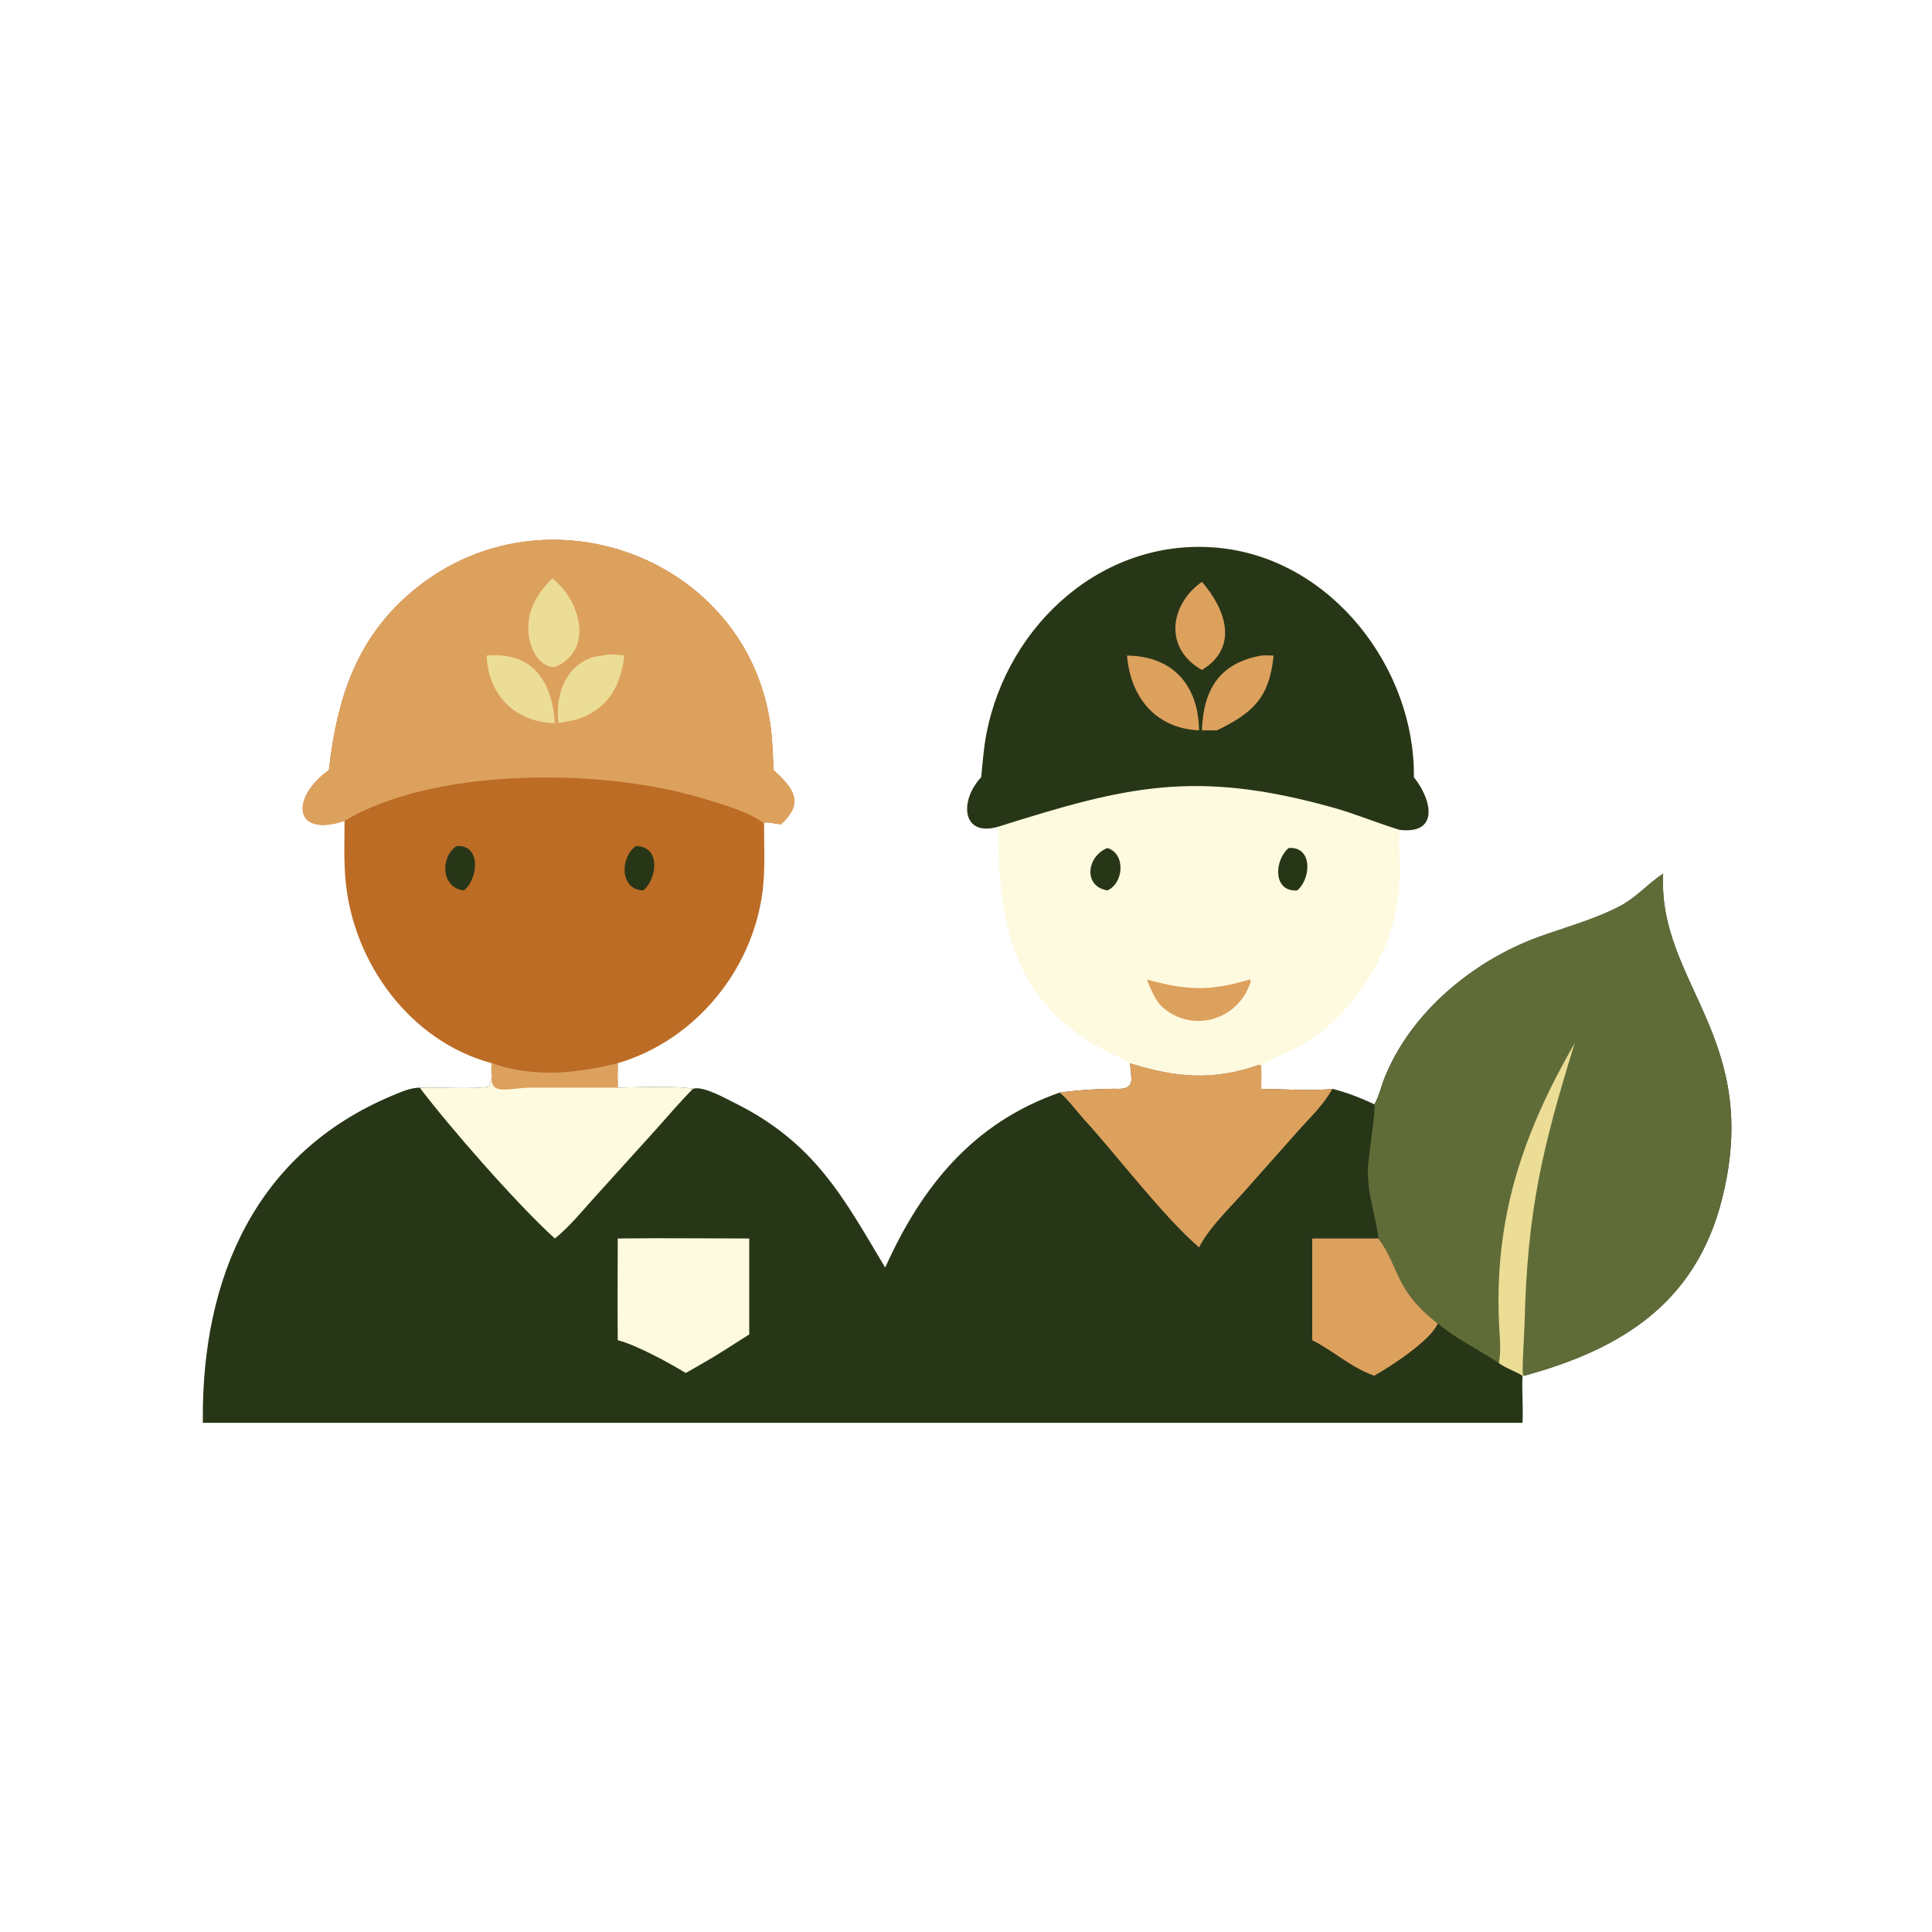 <?xml version="1.0" encoding="utf-8" ?>
<svg xmlns="http://www.w3.org/2000/svg" xmlns:xlink="http://www.w3.org/1999/xlink" width="1024" height="1024">
	<path fill="#283618" transform="scale(2 2)" d="M440.748 231.542C439.257 260.574 467.224 275.082 456.303 317.94C449.34 345.264 429.801 357.533 403.975 364.568L403.471 364.568C403.275 368.727 403.713 372.918 403.471 377.067L226.739 377.067L53.754 377.067L53.748 375.921C53.599 338.829 67.53 305.518 104.136 290.27C106.326 289.358 108.83 288.247 111.237 288.239C115.662 288.074 126.111 288.75 129.618 287.934C129.942 287.105 130.131 286.324 130.298 285.451C130.21 284.186 130.193 283.022 130.298 281.755C141.068 285.654 152.841 284.572 163.711 281.755L163.711 283.362C164.012 284.951 163.803 286.634 163.711 288.239C168.298 288.134 179.597 287.692 183.639 288.547C186.231 287.67 192.03 290.966 194.458 292.166C215.981 302.802 223.473 317.325 234.583 335.921C244.214 314.524 257.763 297.615 280.79 289.549C286.22 288.853 291.484 288.479 296.958 288.547C301.205 288.268 299.467 285.031 299.521 281.755C311.579 285.518 321.484 286.445 333.644 282.138L334.087 282.219L334.235 282.44C334.269 284.477 334.265 286.51 334.235 288.547C339.58 288.613 348.071 289.182 353.089 288.547C356.832 289.475 360.746 291 364.22 292.668C365.495 290.486 365.973 288.041 366.895 285.717C373.808 268.299 390.44 254.607 407.669 248.337C414.838 245.728 422.111 243.8 428.947 240.319C433.645 237.928 436.573 234.258 440.748 231.542Z"/>
	<path fill="#606C38" transform="scale(2 2)" d="M440.748 231.542C439.257 260.574 467.224 275.082 456.303 317.94C449.34 345.264 429.801 357.533 403.975 364.568L403.471 364.568C401.465 363.319 399.135 362.628 397.221 361.238C391.893 357.67 385.982 354.854 381.033 350.744C369.398 341.807 370.891 335.577 365.279 328.214C364.664 321.938 362.416 317.406 362.507 309.9C362.541 307.089 364.695 293.703 364.22 292.668C365.495 290.486 365.973 288.041 366.895 285.717C373.808 268.299 390.44 254.607 407.669 248.337C414.838 245.728 422.111 243.8 428.947 240.319C433.645 237.928 436.573 234.258 440.748 231.542Z"/>
	<path fill="#ECDD96" transform="scale(2 2)" d="M417.311 276.424C408.766 304.097 404.702 320.83 404.013 351.146C403.965 353.248 403.282 363.256 403.624 364.375L403.975 364.568L403.471 364.568C401.465 363.319 399.135 362.628 397.221 361.238L397.28 360.903C397.864 357.484 397.392 354.007 397.243 350.563C396.015 322.268 403.674 300.25 417.311 276.424Z"/>
	<path fill="#DDA15E" transform="scale(2 2)" d="M299.521 281.755C311.579 285.518 321.484 286.445 333.644 282.138L334.087 282.219L334.235 282.44C334.269 284.477 334.265 286.51 334.235 288.547C339.58 288.613 348.071 289.182 353.089 288.547C350.885 292.616 347.407 295.927 344.333 299.344L329.449 316.101C325.48 320.583 320.532 325.238 317.762 330.56C308.234 322.379 296.013 306.184 287.129 296.471C285.526 294.719 282.561 290.768 280.79 289.549C286.22 288.853 291.484 288.479 296.958 288.547C301.205 288.268 299.467 285.031 299.521 281.755Z"/>
	<path fill="#FEFAE0" transform="scale(2 2)" d="M130.298 281.755C141.068 285.654 152.841 284.572 163.711 281.755L163.711 283.362C164.012 284.951 163.803 286.634 163.711 288.239C168.298 288.134 179.597 287.692 183.639 288.547C180.243 291.961 177.1 295.69 173.883 299.274L157.843 316.998C154.428 320.745 150.995 325.059 147.043 328.214C137.143 319.283 118.89 298.407 111.237 288.239C115.662 288.074 126.111 288.75 129.618 287.934C129.942 287.105 130.131 286.324 130.298 285.451C130.21 284.186 130.193 283.022 130.298 281.755Z"/>
	<path fill="#DDA15E" transform="scale(2 2)" d="M130.298 281.755C141.068 285.654 152.841 284.572 163.711 281.755L163.711 283.362C163.696 284.988 163.695 286.613 163.711 288.239L140.448 288.254C135.236 288.257 129.945 290.5 130.298 285.451C130.21 284.186 130.193 283.022 130.298 281.755Z"/>
	<path fill="#DDA15E" transform="scale(2 2)" d="M365.279 328.214C370.891 335.577 369.398 341.807 381.033 350.744C379.027 355.366 368.53 362.111 364.22 364.568L364.024 364.502C358.07 362.449 353.363 357.962 347.753 355.17L347.753 328.214L365.279 328.214Z"/>
	<path fill="#FEFAE0" transform="scale(2 2)" d="M163.711 328.214C175.317 328.061 186.945 328.212 198.553 328.214L198.553 353.638L192.131 357.723C188.747 359.892 185.23 361.856 181.744 363.857C177.338 361.176 168.527 356.367 163.711 355.17C163.611 346.188 163.703 337.197 163.711 328.214Z"/>
	<path fill="#BC6C25" transform="scale(2 2)" d="M87.165 204.066C89.287 184.94 94.615 168.424 110.278 155.865C144.922 128.085 197.532 147.896 204.098 191.596C204.716 195.712 204.817 199.914 204.997 204.066C210.401 209.003 213.163 212.716 206.988 218.441L206.661 218.423C205.718 218.366 203.318 217.74 202.576 218.02L202.493 218.441C202.458 223.756 202.76 229.116 202.281 234.415C200.321 256.111 184.696 275.605 163.711 281.755C152.841 284.572 141.068 285.654 130.298 281.755C108.625 275.924 93.555 255.099 91.565 233.247C91.092 228.05 91.296 222.743 91.312 217.531C77.771 222.067 76.901 211.437 87.165 204.066Z"/>
	<path fill="#DDA15E" transform="scale(2 2)" d="M87.165 204.066C89.287 184.94 94.615 168.424 110.278 155.865C144.922 128.085 197.532 147.896 204.098 191.596C204.716 195.712 204.817 199.914 204.997 204.066C210.401 209.003 213.163 212.716 206.988 218.441L206.661 218.423C205.718 218.366 203.318 217.74 202.576 218.02L202.493 218.441C200.182 215.296 185.303 211.241 180.99 210.154C155.844 203.819 114.409 203.734 91.312 217.531C77.771 222.067 76.901 211.437 87.165 204.066Z"/>
	<path fill="#ECDD96" transform="scale(2 2)" d="M146.335 153.273C153.855 159.018 157.52 172.356 147.043 176.771C142.279 176.752 140.108 170.876 140.013 166.953C139.872 161.15 142.498 157.315 146.335 153.273Z"/>
	<path fill="#ECDD96" transform="scale(2 2)" d="M159.627 173.735C161.549 173.204 163.511 173.51 165.457 173.735C164.486 181.742 161.309 187.651 153.252 190.558C151.526 190.985 149.757 191.292 148.013 191.643C146.928 183.524 150.62 174.527 159.627 173.735Z"/>
	<path fill="#ECDD96" transform="scale(2 2)" d="M128.96 173.735C141.002 172.687 146.321 180.334 147.043 191.643C136.514 191.396 129.451 184.246 128.96 173.735Z"/>
	<path fill="#283618" transform="scale(2 2)" d="M168.509 224.214C175.121 224.23 174.244 232.789 170.474 235.966C164.172 235.824 164.299 227.2 168.509 224.214Z"/>
	<path fill="#283618" transform="scale(2 2)" d="M121.007 224.214C127.539 223.803 126.802 232.788 122.964 235.966C116.918 235.378 116.552 227.164 121.007 224.214Z"/>
	<path fill="#FEFAE0" transform="scale(2 2)" d="M260.019 205.973C260.427 202.141 260.668 198.332 261.395 194.539C267.004 165.265 292.847 141.886 323.583 145.253C353.022 148.476 375.017 177.13 374.694 205.973C379.505 211.959 381.471 221.167 370.912 219.925C370.645 224.959 371.148 229.984 370.793 235.033C369.6 252.027 359.094 268.99 344.175 277.417C342.559 278.33 334.914 281.383 334.235 282.44L334.087 282.219L333.644 282.138C321.484 286.445 311.579 285.518 299.521 281.755C298.024 280.58 295.5 279.775 293.744 278.88C268.071 265.784 264.537 244.338 264.542 219.09C254.888 221.898 254.157 212.246 260.019 205.973Z"/>
	<path fill="#283618" transform="scale(2 2)" d="M260.019 205.973C260.427 202.141 260.668 198.332 261.395 194.539C267.004 165.265 292.847 141.886 323.583 145.253C353.022 148.476 375.017 177.13 374.694 205.973C379.505 211.959 381.471 221.167 370.912 219.925C365.064 218.151 359.432 215.751 353.531 214.092C316.723 203.74 298.229 208.458 264.542 219.09C254.888 221.898 254.157 212.246 260.019 205.973Z"/>
	<path fill="#DDA15E" transform="scale(2 2)" d="M334.235 173.735C335.295 173.614 336.443 173.72 337.513 173.735C336.436 184.592 332.395 188.769 322.512 193.547L318.516 193.547C318.923 182.72 323.143 175.743 334.235 173.735Z"/>
	<path fill="#DDA15E" transform="scale(2 2)" d="M298.682 173.735C310.908 173.892 317.59 181.66 317.762 193.547C306.226 193.053 299.553 184.7 298.682 173.735Z"/>
	<path fill="#DDA15E" transform="scale(2 2)" d="M318.516 154.191C324.836 161.443 328.387 171.611 318.516 177.542C308.404 171.87 309.921 160.275 318.516 154.191Z"/>
	<path fill="#DDA15E" transform="scale(2 2)" d="M331.07 259.591L331.325 259.631L331.463 260.089C328.141 270.853 315.055 274.092 307.273 266.142C305.783 264.094 304.842 261.942 303.929 259.591C314.461 262.429 320.507 262.775 331.07 259.591Z"/>
	<path fill="#283618" transform="scale(2 2)" d="M341.501 224.735C347.914 224.245 347.488 232.863 343.784 235.966C337.21 236.428 337.709 227.878 341.501 224.735Z"/>
	<path fill="#283618" transform="scale(2 2)" d="M293.48 224.735C298.37 226.22 297.829 234.062 293.48 235.966C287.034 234.961 287.914 226.939 293.48 224.735Z"/>
</svg>
